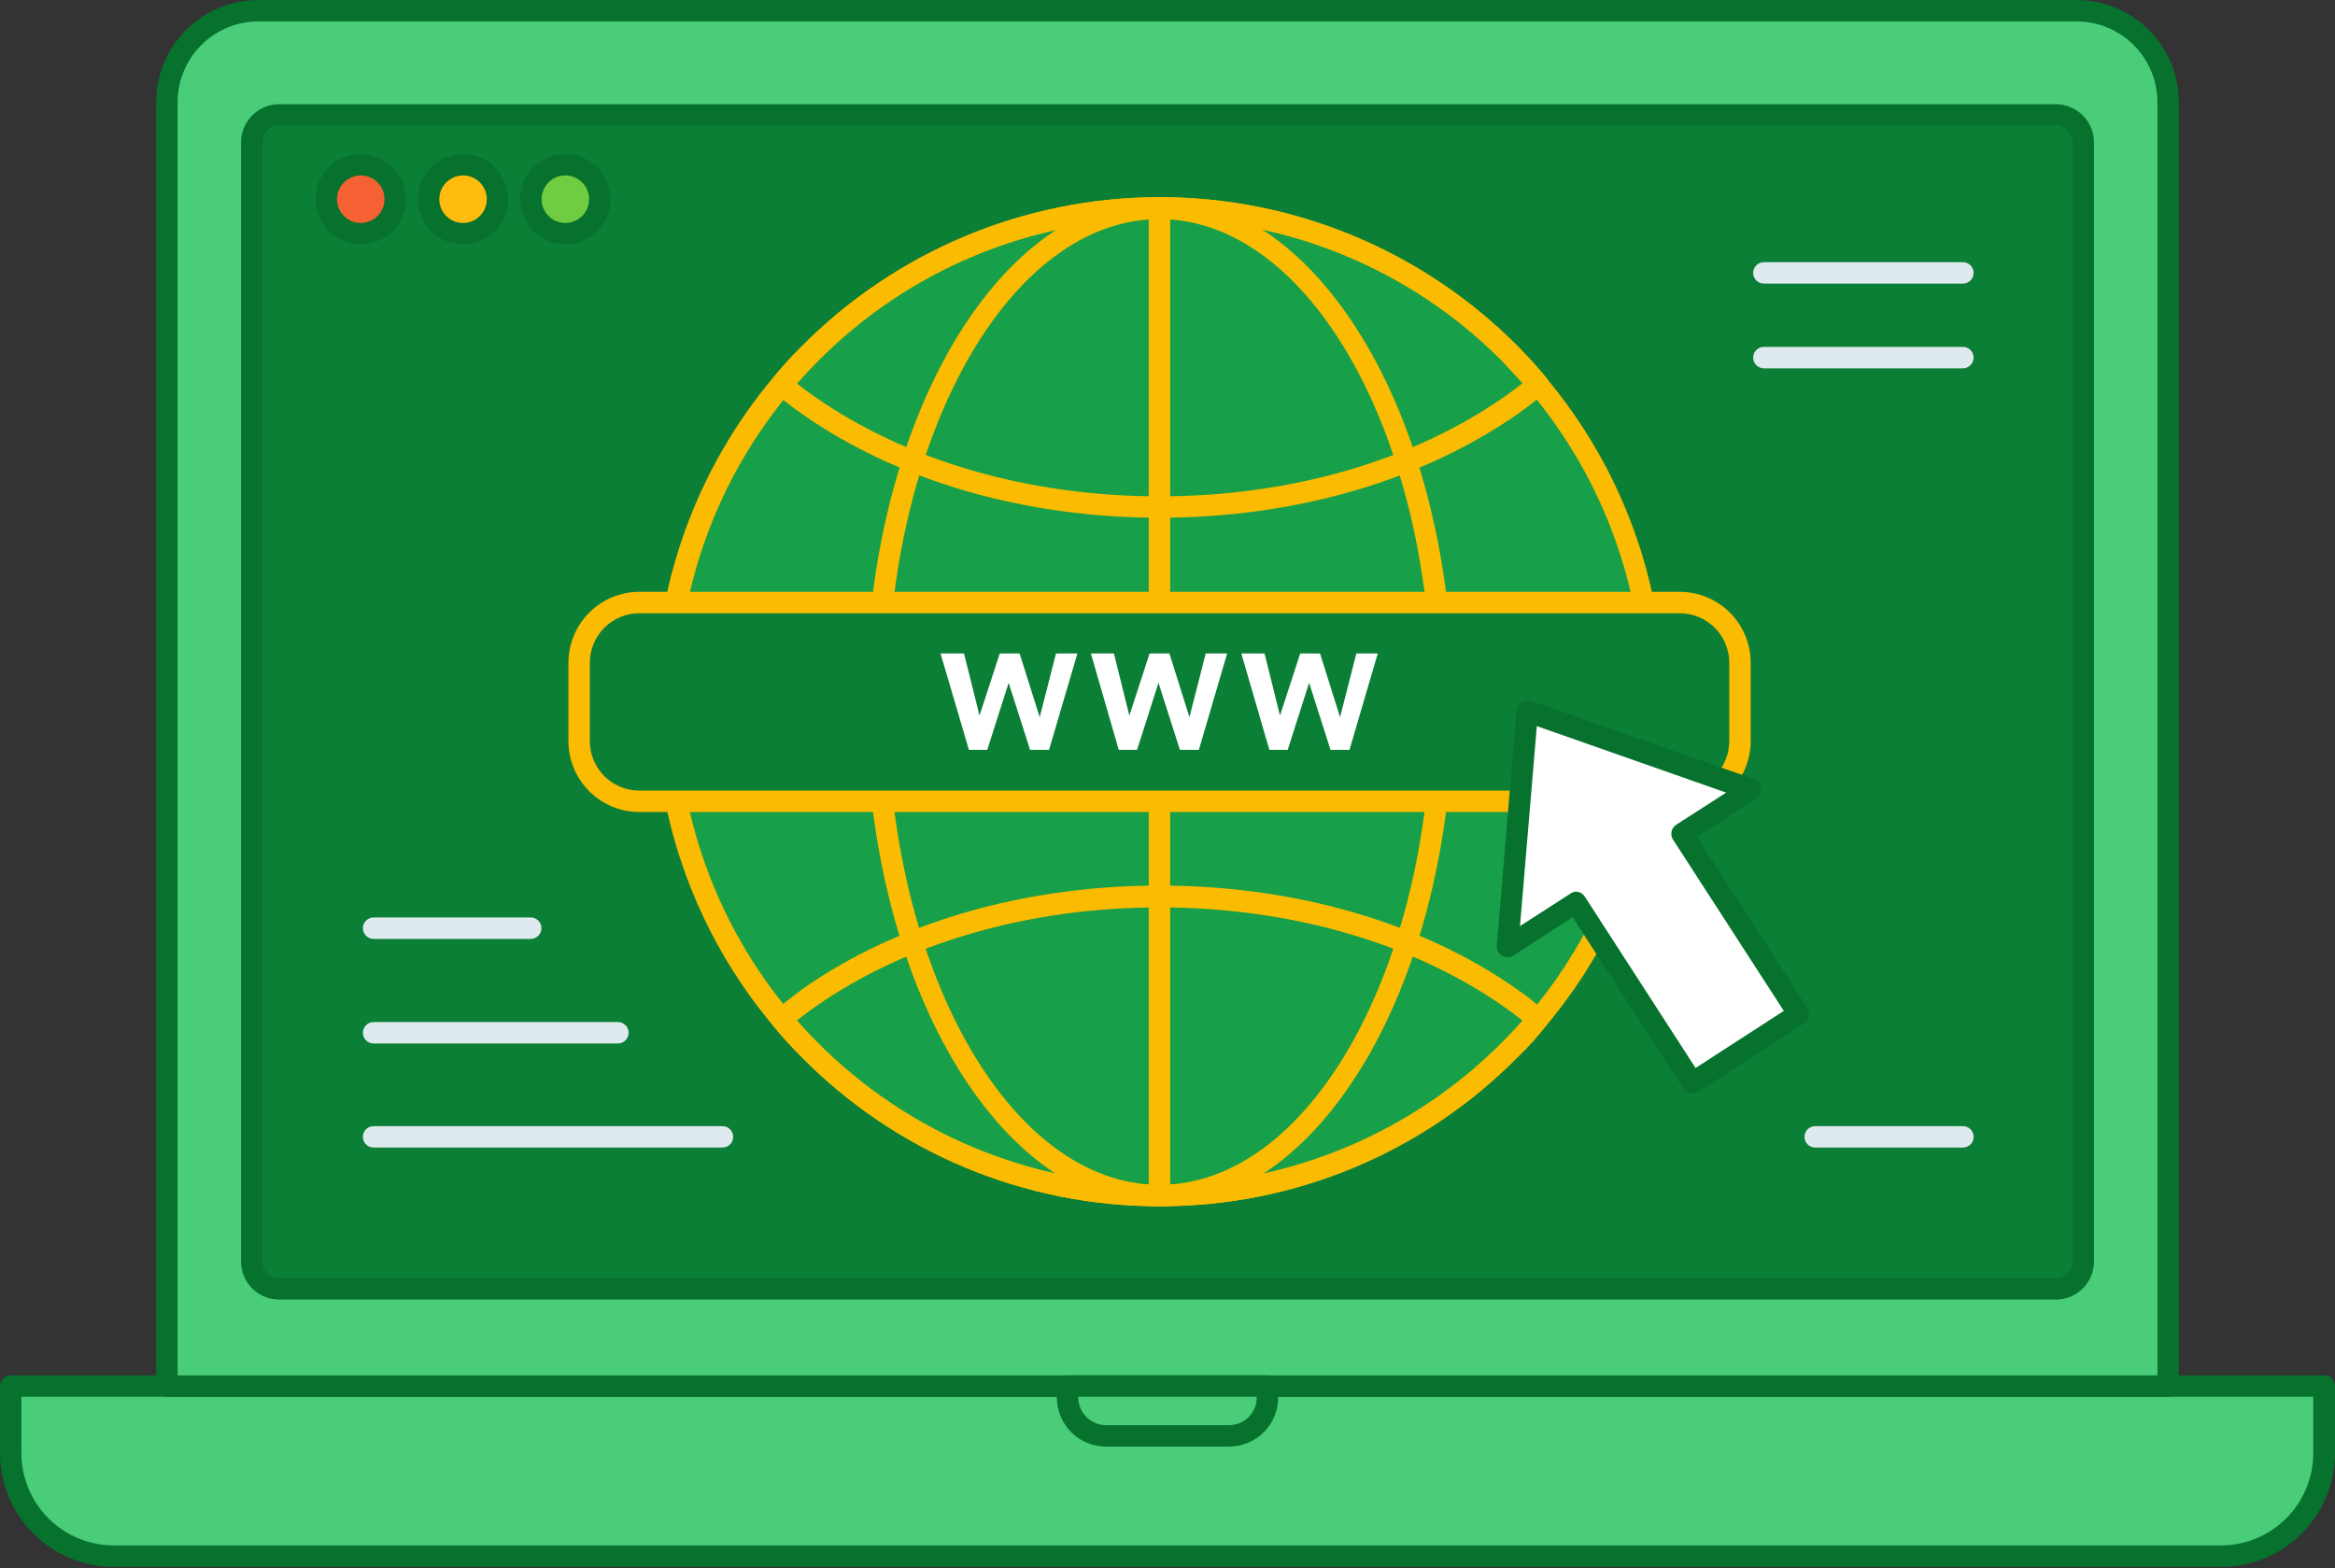 <svg width="335" height="225" viewBox="0 0 335 225" fill="none" xmlns="http://www.w3.org/2000/svg">
<rect x="0" y="0" width="335" height="225" fill="#333333" stroke="none"/>
<path d="M1.538 198.879H333.464V208.499C333.464 212.419 331.907 216.179 329.134 218.952C326.362 221.724 322.602 223.282 318.681 223.282H16.351C14.407 223.286 12.482 222.906 10.685 222.165C8.888 221.424 7.254 220.336 5.878 218.963C4.502 217.59 3.411 215.959 2.666 214.163C1.921 212.367 1.538 210.443 1.538 208.499V198.879Z" fill="#49CD79"/>
<path d="M318.65 224.822H16.351C14.205 224.826 12.079 224.407 10.096 223.588C8.112 222.77 6.309 221.568 4.791 220.053C3.272 218.537 2.067 216.736 1.245 214.754C0.423 212.772 -3.80498e-06 210.648 0 208.502V198.882C0 198.475 0.162 198.084 0.45 197.796C0.738 197.507 1.129 197.346 1.537 197.346H333.463C333.871 197.346 334.262 197.507 334.55 197.796C334.838 198.084 335 198.475 335 198.882V208.502C335 210.648 334.577 212.772 333.755 214.754C332.933 216.736 331.728 218.537 330.209 220.053C328.691 221.568 326.888 222.77 324.904 223.588C322.921 224.407 320.795 224.826 318.65 224.822ZM3.073 200.419V208.502C3.077 212.011 4.472 215.376 6.952 217.859C9.432 220.341 12.795 221.74 16.304 221.748H318.65C322.159 221.74 325.522 220.341 328.002 217.859C330.482 215.376 331.876 212.011 331.881 208.502V200.419H3.073Z" fill="#07722E"/>
<path d="M37.066 1.538H297.936C301.416 1.538 304.754 2.92 307.215 5.381C309.676 7.842 311.059 11.181 311.059 14.661V198.88H23.942V14.661C23.942 12.938 24.282 11.231 24.942 9.639C25.601 8.047 26.568 6.6 27.786 5.381C29.005 4.163 30.452 3.196 32.044 2.537C33.636 1.877 35.343 1.538 37.066 1.538Z" fill="#49CD79"/>
<path d="M311.058 200.416H23.942C23.534 200.416 23.143 200.254 22.855 199.966C22.567 199.678 22.405 199.287 22.405 198.879V14.66C22.409 10.773 23.955 7.047 26.703 4.298C29.452 1.55 33.178 0.004 37.065 0H297.935C301.822 0.004 305.548 1.55 308.296 4.298C311.045 7.047 312.591 10.773 312.595 14.66V198.879C312.595 199.287 312.433 199.678 312.145 199.966C311.857 200.254 311.466 200.416 311.058 200.416ZM25.478 197.343H309.521V14.66C309.517 11.588 308.295 8.644 306.123 6.472C303.951 4.3 301.006 3.077 297.935 3.073H37.065C33.993 3.077 31.049 4.3 28.877 6.472C26.704 8.644 25.482 11.588 25.478 14.66V197.343Z" fill="#07722E"/>
<path d="M294.922 16.488H40.061C37.871 16.488 36.096 18.263 36.096 20.453V180.992C36.096 183.181 37.871 184.956 40.061 184.956H294.922C297.112 184.956 298.887 183.181 298.887 180.992V20.453C298.887 18.263 297.112 16.488 294.922 16.488Z" fill="#0C7F36"/>
<path d="M294.94 186.477H40.063C39.342 186.477 38.627 186.334 37.961 186.058C37.294 185.781 36.688 185.376 36.179 184.865C35.669 184.354 35.265 183.747 34.991 183.08C34.716 182.412 34.575 181.697 34.577 180.975V20.452C34.575 19.73 34.716 19.015 34.991 18.348C35.265 17.681 35.669 17.074 36.179 16.563C36.688 16.052 37.294 15.646 37.961 15.37C38.627 15.093 39.342 14.951 40.063 14.951H294.94C295.662 14.951 296.376 15.093 297.043 15.37C297.71 15.646 298.315 16.052 298.825 16.563C299.334 17.074 299.738 17.681 300.013 18.348C300.288 19.015 300.428 19.73 300.426 20.452V180.975C300.428 181.697 300.288 182.412 300.013 183.08C299.738 183.747 299.334 184.354 298.825 184.865C298.315 185.376 297.71 185.781 297.043 186.058C296.376 186.334 295.662 186.477 294.94 186.477ZM40.063 18.024C39.745 18.024 39.43 18.087 39.137 18.209C38.843 18.331 38.576 18.511 38.352 18.736C38.128 18.962 37.95 19.23 37.83 19.524C37.71 19.819 37.649 20.134 37.651 20.452V180.975C37.649 181.294 37.71 181.609 37.83 181.903C37.95 182.198 38.128 182.466 38.352 182.691C38.576 182.917 38.843 183.096 39.137 183.218C39.43 183.341 39.745 183.403 40.063 183.403H294.94C295.258 183.403 295.573 183.341 295.867 183.218C296.161 183.096 296.427 182.917 296.651 182.691C296.876 182.466 297.053 182.198 297.173 181.903C297.294 181.609 297.355 181.294 297.353 180.975V20.452C297.355 20.134 297.294 19.819 297.173 19.524C297.053 19.23 296.876 18.962 296.651 18.736C296.427 18.511 296.161 18.331 295.867 18.209C295.573 18.087 295.258 18.024 294.94 18.024H40.063Z" fill="#07722E"/>
<path d="M153.163 198.879H181.838V200.523C181.838 201.978 181.26 203.374 180.231 204.402C179.202 205.431 177.807 206.009 176.352 206.009H158.665C157.21 206.009 155.814 205.431 154.786 204.402C153.757 203.374 153.179 201.978 153.179 200.523V198.879H153.163Z" fill="#49CD79"/>
<path d="M176.338 207.565H158.666C156.799 207.565 155.009 206.823 153.689 205.503C152.369 204.183 151.628 202.393 151.628 200.526V198.882C151.628 198.475 151.79 198.084 152.078 197.796C152.366 197.507 152.757 197.346 153.165 197.346H181.839C182.247 197.346 182.638 197.507 182.926 197.796C183.214 198.084 183.376 198.475 183.376 198.882V200.526C183.376 202.393 182.634 204.183 181.315 205.503C179.995 206.823 178.205 207.565 176.338 207.565ZM154.701 200.419V200.526C154.705 201.577 155.124 202.583 155.867 203.325C156.61 204.068 157.616 204.487 158.666 204.491H176.338C177.388 204.487 178.394 204.068 179.137 203.325C179.88 202.583 180.299 201.577 180.303 200.526V200.419H154.701Z" fill="#07722E"/>
<path d="M51.755 33.529C54.488 33.529 56.703 31.314 56.703 28.581C56.703 25.848 54.488 23.633 51.755 23.633C49.022 23.633 46.807 25.848 46.807 28.581C46.807 31.314 49.022 33.529 51.755 33.529Z" fill="#F56132"/>
<path d="M51.756 35.069C50.474 35.069 49.22 34.689 48.153 33.976C47.087 33.264 46.256 32.251 45.765 31.066C45.274 29.881 45.146 28.577 45.396 27.319C45.646 26.061 46.264 24.906 47.171 23.999C48.078 23.092 49.233 22.474 50.491 22.224C51.749 21.974 53.053 22.102 54.238 22.593C55.423 23.084 56.435 23.915 57.148 24.982C57.861 26.048 58.241 27.302 58.241 28.584C58.241 30.304 57.558 31.954 56.342 33.17C55.126 34.386 53.476 35.069 51.756 35.069ZM51.756 25.173C51.081 25.173 50.422 25.373 49.861 25.748C49.3 26.123 48.862 26.655 48.604 27.279C48.346 27.902 48.279 28.588 48.41 29.25C48.542 29.912 48.867 30.52 49.344 30.997C49.821 31.474 50.429 31.799 51.091 31.93C51.752 32.062 52.438 31.994 53.062 31.736C53.685 31.478 54.218 31.041 54.593 30.48C54.968 29.919 55.168 29.259 55.168 28.584C55.17 28.136 55.083 27.691 54.912 27.276C54.741 26.862 54.49 26.485 54.173 26.168C53.856 25.85 53.479 25.599 53.064 25.428C52.649 25.258 52.205 25.171 51.756 25.173Z" fill="#07722E"/>
<path d="M66.415 33.529C69.148 33.529 71.363 31.314 71.363 28.581C71.363 25.848 69.148 23.633 66.415 23.633C63.682 23.633 61.467 25.848 61.467 28.581C61.467 31.314 63.682 33.529 66.415 33.529Z" fill="#FFBC0E"/>
<path d="M66.418 35.069C65.136 35.066 63.883 34.683 62.819 33.969C61.755 33.255 60.926 32.241 60.437 31.055C59.949 29.87 59.822 28.567 60.075 27.31C60.326 26.053 60.945 24.899 61.853 23.994C62.76 23.088 63.916 22.472 65.173 22.223C66.431 21.974 67.734 22.103 68.918 22.595C70.102 23.086 71.114 23.917 71.826 24.983C72.538 26.049 72.918 27.302 72.918 28.584C72.914 30.306 72.227 31.955 71.008 33.171C69.79 34.386 68.139 35.069 66.418 35.069ZM66.418 25.173C65.743 25.176 65.085 25.379 64.526 25.755C63.967 26.132 63.532 26.666 63.277 27.29C63.021 27.913 62.956 28.599 63.089 29.259C63.222 29.92 63.548 30.526 64.026 31.002C64.504 31.478 65.112 31.801 65.773 31.931C66.434 32.062 67.119 31.993 67.742 31.735C68.364 31.476 68.896 31.039 69.27 30.478C69.645 29.917 69.844 29.258 69.844 28.584C69.844 28.135 69.756 27.69 69.583 27.275C69.411 26.86 69.158 26.484 68.84 26.167C68.521 25.85 68.143 25.599 67.728 25.428C67.312 25.258 66.867 25.171 66.418 25.173Z" fill="#07722E"/>
<path d="M81.092 33.529C83.825 33.529 86.04 31.314 86.04 28.581C86.04 25.848 83.825 23.633 81.092 23.633C78.359 23.633 76.144 25.848 76.144 28.581C76.144 31.314 78.359 33.529 81.092 33.529Z" fill="#70CC40"/>
<path d="M81.092 35.069C79.81 35.066 78.558 34.683 77.494 33.969C76.429 33.255 75.6 32.241 75.112 31.055C74.624 29.87 74.497 28.567 74.749 27.31C75.001 26.053 75.62 24.899 76.528 23.994C77.435 23.088 78.591 22.472 79.848 22.223C81.106 21.974 82.409 22.103 83.593 22.595C84.777 23.086 85.789 23.917 86.501 24.983C87.213 26.049 87.593 27.302 87.593 28.584C87.588 30.306 86.902 31.955 85.683 33.171C84.465 34.386 82.814 35.069 81.092 35.069ZM81.092 25.173C80.418 25.176 79.76 25.379 79.201 25.755C78.642 26.132 78.207 26.666 77.951 27.29C77.696 27.913 77.63 28.599 77.764 29.259C77.897 29.92 78.223 30.526 78.701 31.002C79.178 31.478 79.786 31.801 80.448 31.931C81.109 32.062 81.794 31.993 82.417 31.735C83.039 31.476 83.571 31.039 83.945 30.478C84.319 29.917 84.519 29.258 84.519 28.584C84.519 28.135 84.43 27.69 84.258 27.275C84.086 26.86 83.833 26.484 83.514 26.167C83.196 25.85 82.818 25.599 82.403 25.428C81.987 25.258 81.542 25.171 81.092 25.173Z" fill="#07722E"/>
<path d="M237.174 100.729C237.197 117.366 231.341 133.477 220.639 146.215C219.41 147.752 218.103 149.135 216.736 150.503C210.149 157.167 202.304 162.458 193.658 166.07C185.011 169.681 175.733 171.54 166.363 171.54C156.992 171.54 147.715 169.681 139.068 166.07C130.421 162.458 122.577 157.167 115.99 150.503C114.622 149.135 113.331 147.706 112.102 146.215C101.403 133.467 95.539 117.357 95.539 100.714C95.539 84.071 101.403 67.96 112.102 55.212C113.325 53.713 114.622 52.277 115.99 50.91C122.576 44.253 130.417 38.968 139.06 35.363C147.702 31.758 156.974 29.903 166.339 29.906C175.703 29.908 184.974 31.769 193.614 35.38C202.254 38.99 210.092 44.279 216.674 50.94C218.047 52.308 219.35 53.744 220.578 55.243C231.306 67.97 237.185 84.083 237.174 100.729Z" fill="#17A049"/>
<path d="M166.364 173.075C156.785 173.099 147.298 171.208 138.46 167.514C129.623 163.819 121.612 158.395 114.9 151.562C113.502 150.179 112.165 148.688 110.905 147.167C99.981 134.14 93.995 117.682 93.995 100.681C93.995 83.681 99.981 67.223 110.905 54.196C112.149 52.66 113.486 51.215 114.885 49.817C121.613 43 129.629 37.587 138.466 33.893C147.303 30.199 156.786 28.296 166.364 28.296C175.942 28.296 185.425 30.199 194.262 33.893C203.1 37.587 211.115 43 217.844 49.817C219.227 51.215 220.563 52.69 221.824 54.212C232.747 67.239 238.734 83.696 238.734 100.697C238.734 117.697 232.747 134.155 221.824 147.182C220.594 148.719 219.242 150.255 217.844 151.577C211.127 158.409 203.114 163.829 194.273 167.521C185.433 171.213 175.944 173.101 166.364 173.075ZM166.364 31.423C157.21 31.403 148.144 33.213 139.7 36.746C131.255 40.28 123.602 45.466 117.19 51.999C115.853 53.336 114.577 54.734 113.394 56.179C102.907 68.66 97.157 84.44 97.157 100.743C97.157 117.045 102.907 132.826 113.394 145.307C114.593 146.752 115.868 148.165 117.205 149.487C123.65 156.007 131.324 161.184 139.783 164.717C148.243 168.251 157.319 170.07 166.487 170.07C175.655 170.07 184.731 168.251 193.191 164.717C201.65 161.184 209.325 156.007 215.769 149.487C217.106 148.15 218.381 146.736 219.58 145.292C230.043 132.817 235.778 117.056 235.778 100.774C235.778 84.492 230.043 68.73 219.58 56.256C218.381 54.719 217.106 53.397 215.784 52.06C209.348 45.487 201.657 40.273 193.168 36.728C184.679 33.183 175.564 31.379 166.364 31.423Z" fill="#FBBB00"/>
<path d="M166.363 173.075C156.784 173.098 147.297 171.207 138.459 167.513C129.621 163.818 121.611 158.395 114.899 151.561C113.501 150.178 112.164 148.687 110.904 147.166C110.775 147.008 110.678 146.827 110.62 146.631C110.562 146.436 110.544 146.231 110.565 146.029C110.588 145.824 110.651 145.627 110.752 145.447C110.852 145.268 110.987 145.11 111.149 144.984C112.686 143.755 113.946 142.817 115.129 141.91C128.775 132.337 146.97 127.066 166.363 127.066C185.756 127.066 203.951 132.337 217.596 141.91C218.795 142.756 220.024 143.693 221.592 144.984C221.751 145.112 221.884 145.27 221.981 145.449C222.079 145.629 222.14 145.826 222.16 146.029C222.182 146.231 222.164 146.436 222.106 146.631C222.048 146.827 221.951 147.008 221.822 147.166C220.578 148.703 219.225 150.239 217.827 151.576C211.112 158.406 203.101 163.826 194.264 167.518C185.426 171.209 175.941 173.099 166.363 173.075ZM114.3 146.444C115.191 147.458 116.113 148.457 117.081 149.41C123.525 155.93 131.2 161.107 139.659 164.64C148.119 168.173 157.195 169.992 166.363 169.992C175.531 169.992 184.607 168.173 193.067 164.64C201.526 161.107 209.2 155.93 215.645 149.41C216.613 148.441 217.535 147.443 218.426 146.428C217.474 145.691 216.644 145.061 215.829 144.492C202.69 135.272 185.095 130.201 166.363 130.201C147.631 130.201 130.035 135.272 116.912 144.492C116.098 145.076 115.252 145.706 114.3 146.444Z" fill="#FBBB00"/>
<path d="M166.363 74.288C147 74.288 128.806 69.017 115.114 59.428C113.762 58.491 112.425 57.461 111.149 56.355C110.839 56.095 110.645 55.723 110.607 55.32C110.57 54.917 110.693 54.516 110.949 54.203C112.194 52.667 113.531 51.13 114.929 49.808C121.658 42.992 129.673 37.579 138.511 33.885C147.348 30.19 156.831 28.288 166.409 28.288C175.987 28.288 185.47 30.19 194.307 33.885C203.144 37.579 211.16 42.992 217.888 49.808C219.271 51.207 220.608 52.682 221.868 54.203C222.125 54.516 222.248 54.917 222.21 55.32C222.173 55.723 221.978 56.095 221.669 56.355C220.393 57.43 219.056 58.46 217.704 59.428C203.935 69.017 185.725 74.288 166.363 74.288ZM114.315 55.002C115.145 55.679 116.005 56.309 116.866 56.908C130.051 66.128 147.6 71.215 166.363 71.215C185.126 71.215 202.675 66.128 215.86 56.908C216.72 56.309 217.581 55.679 218.426 55.002C217.519 53.973 216.582 52.974 215.629 51.929C209.189 45.41 201.518 40.234 193.063 36.702C184.607 33.169 175.534 31.35 166.37 31.35C157.207 31.35 148.134 33.169 139.678 36.702C131.222 40.234 123.552 45.41 117.112 51.929C116.144 52.974 115.252 54.019 114.315 55.002Z" fill="#FBBB00"/>
<path d="M166.347 173.079C143.127 173.079 124.241 140.624 124.241 100.716C124.241 60.808 143.127 28.368 166.347 28.368C189.566 28.368 208.468 60.823 208.468 100.716C208.468 140.608 189.582 173.079 166.347 173.079ZM166.347 31.441C144.833 31.441 127.315 62.513 127.315 100.716C127.315 138.918 144.818 170.005 166.347 170.005C187.876 170.005 205.394 138.918 205.394 100.716C205.394 62.513 187.876 31.441 166.347 31.441Z" fill="#FBBB00"/>
<path d="M237.159 102.252H95.552C95.145 102.252 94.754 102.09 94.466 101.802C94.177 101.513 94.016 101.123 94.016 100.715C94.016 100.307 94.177 99.917 94.466 99.628C94.754 99.34 95.145 99.178 95.552 99.178H237.159C237.567 99.178 237.957 99.34 238.246 99.628C238.534 99.917 238.696 100.307 238.696 100.715C238.696 101.123 238.534 101.513 238.246 101.802C237.957 102.09 237.567 102.252 237.159 102.252Z" fill="#07722E"/>
<path d="M166.348 173.079C165.94 173.079 165.55 172.917 165.261 172.629C164.973 172.34 164.811 171.95 164.811 171.542V29.905C164.811 29.497 164.973 29.106 165.261 28.818C165.55 28.53 165.94 28.368 166.348 28.368C166.756 28.368 167.146 28.53 167.435 28.818C167.723 29.106 167.885 29.497 167.885 29.905V171.542C167.885 171.95 167.723 172.34 167.435 172.629C167.146 172.917 166.756 173.079 166.348 173.079Z" fill="#FBBB00"/>
<path d="M240.986 86.456H91.742C86.964 86.456 83.09 90.33 83.09 95.108V106.326C83.09 111.104 86.964 114.977 91.742 114.977H240.986C245.764 114.977 249.637 111.104 249.637 106.326V95.108C249.637 90.33 245.764 86.456 240.986 86.456Z" fill="#0C7F36"/>
<path d="M240.983 116.513H91.724C89.027 116.509 86.442 115.436 84.535 113.529C82.628 111.622 81.555 109.037 81.55 106.34V95.091C81.555 92.395 82.628 89.809 84.535 87.903C86.442 85.996 89.027 84.923 91.724 84.918H240.983C243.682 84.918 246.271 85.99 248.182 87.897C250.092 89.805 251.167 92.392 251.171 95.091V106.34C251.167 109.039 250.092 111.627 248.182 113.534C246.271 115.442 243.682 116.513 240.983 116.513ZM91.724 87.992C89.841 87.992 88.035 88.74 86.703 90.071C85.372 91.403 84.624 93.209 84.624 95.091V106.34C84.624 108.223 85.372 110.029 86.703 111.36C88.035 112.692 89.841 113.44 91.724 113.44H240.983C242.867 113.44 244.675 112.692 246.008 111.361C247.342 110.03 248.094 108.224 248.098 106.34V95.091C248.094 93.207 247.342 91.401 246.008 90.07C244.675 88.739 242.867 87.992 240.983 87.992H91.724Z" fill="#FBBB00"/>
<path d="M134.937 93.765H138.303L140.531 102.678L143.435 93.765H146.278L149.167 102.908L151.503 93.765H154.576L150.504 107.595H147.784L144.711 97.976L141.637 107.595H139.01L134.937 93.765Z" fill="white"/>
<path d="M156.51 93.765H159.814L162.027 102.678L164.931 93.765H167.774L170.648 102.908L172.984 93.765H176.057L172 107.595H169.28L166.207 97.976L163.133 107.595H160.506L156.51 93.765Z" fill="white"/>
<path d="M178.09 93.765H181.424L183.637 102.678L186.541 93.765H189.384L192.258 102.908L194.594 93.765H197.667L193.61 107.595H190.89L187.817 97.976L184.743 107.595H182.116L178.09 93.765Z" fill="white"/>
<path d="M251.127 113.268L219.133 102.034L216.29 135.826L226.094 129.48L242.813 155.312L258.057 145.446L241.323 119.614L251.127 113.268Z" fill="white"/>
<path d="M242.799 156.85C242.692 156.865 242.583 156.865 242.476 156.85C242.079 156.766 241.731 156.529 241.508 156.189L225.618 131.602L217.105 137.119C216.861 137.272 216.579 137.353 216.291 137.353C216.003 137.353 215.72 137.272 215.476 137.119C215.231 136.971 215.032 136.757 214.901 136.502C214.771 136.247 214.715 135.96 214.739 135.674L217.581 101.867C217.6 101.633 217.671 101.405 217.791 101.203C217.911 101 218.076 100.828 218.273 100.699C218.471 100.572 218.697 100.491 218.931 100.465C219.166 100.438 219.403 100.466 219.625 100.546L251.619 111.779C251.892 111.871 252.133 112.039 252.315 112.261C252.497 112.484 252.612 112.754 252.649 113.039C252.696 113.335 252.655 113.638 252.533 113.911C252.41 114.184 252.21 114.415 251.957 114.576L243.459 120.092L259.349 144.68C259.57 145.02 259.647 145.434 259.564 145.832C259.48 146.229 259.243 146.577 258.903 146.8L243.659 156.666C243.397 156.81 243.097 156.874 242.799 156.85ZM226.064 127.945C226.324 127.943 226.58 128.006 226.808 128.13C227.037 128.254 227.23 128.433 227.37 128.652L243.26 153.239L255.922 145.048L240.017 120.461C239.801 120.118 239.73 119.704 239.817 119.309C239.901 118.911 240.139 118.563 240.478 118.341L247.655 113.73L220.486 104.188L218.073 132.878L225.234 128.268C225.477 128.078 225.772 127.965 226.079 127.945H226.064Z" fill="#07722E"/>
<path d="M76.144 134.719H53.601C53.193 134.719 52.802 134.557 52.514 134.268C52.226 133.98 52.064 133.589 52.064 133.182C52.064 132.774 52.226 132.383 52.514 132.095C52.802 131.807 53.193 131.645 53.601 131.645H76.144C76.552 131.645 76.943 131.807 77.231 132.095C77.519 132.383 77.681 132.774 77.681 133.182C77.681 133.589 77.519 133.98 77.231 134.268C76.943 134.557 76.552 134.719 76.144 134.719Z" fill="#DFEAEF"/>
<path d="M88.653 149.724H53.601C53.193 149.724 52.802 149.562 52.514 149.274C52.226 148.986 52.064 148.595 52.064 148.187C52.064 147.78 52.226 147.389 52.514 147.101C52.802 146.812 53.193 146.651 53.601 146.651H88.653C89.06 146.651 89.451 146.812 89.74 147.101C90.028 147.389 90.19 147.78 90.19 148.187C90.19 148.595 90.028 148.986 89.74 149.274C89.451 149.562 89.06 149.724 88.653 149.724Z" fill="#DFEAEF"/>
<path d="M103.651 164.658H53.601C53.193 164.658 52.802 164.496 52.514 164.208C52.226 163.92 52.064 163.529 52.064 163.121C52.064 162.714 52.226 162.323 52.514 162.034C52.802 161.746 53.193 161.584 53.601 161.584H103.651C104.059 161.584 104.449 161.746 104.738 162.034C105.026 162.323 105.188 162.714 105.188 163.121C105.188 163.529 105.026 163.92 104.738 164.208C104.449 164.496 104.059 164.658 103.651 164.658Z" fill="#DFEAEF"/>
<path d="M281.615 40.692H253.063C252.656 40.692 252.265 40.53 251.977 40.242C251.688 39.954 251.526 39.563 251.526 39.156C251.526 38.748 251.688 38.357 251.977 38.069C252.265 37.781 252.656 37.619 253.063 37.619H281.615C282.023 37.619 282.413 37.781 282.702 38.069C282.99 38.357 283.152 38.748 283.152 39.156C283.152 39.563 282.99 39.954 282.702 40.242C282.413 40.53 282.023 40.692 281.615 40.692Z" fill="#DFEAEF"/>
<path d="M281.615 52.846H253.063C252.656 52.846 252.265 52.684 251.977 52.396C251.688 52.108 251.526 51.717 251.526 51.309C251.526 50.901 251.688 50.511 251.977 50.222C252.265 49.934 252.656 49.772 253.063 49.772H281.615C282.023 49.772 282.413 49.934 282.702 50.222C282.99 50.511 283.152 50.901 283.152 51.309C283.152 51.717 282.99 52.108 282.702 52.396C282.413 52.684 282.023 52.846 281.615 52.846Z" fill="#DFEAEF"/>
<path d="M281.618 164.658H260.427C260.019 164.658 259.628 164.496 259.34 164.208C259.052 163.92 258.89 163.529 258.89 163.121C258.89 162.714 259.052 162.323 259.34 162.034C259.628 161.746 260.019 161.584 260.427 161.584H281.618C282.025 161.584 282.416 161.746 282.704 162.034C282.993 162.323 283.155 162.714 283.155 163.121C283.155 163.529 282.993 163.92 282.704 164.208C282.416 164.496 282.025 164.658 281.618 164.658Z" fill="#DFEAEF"/>
</svg>
